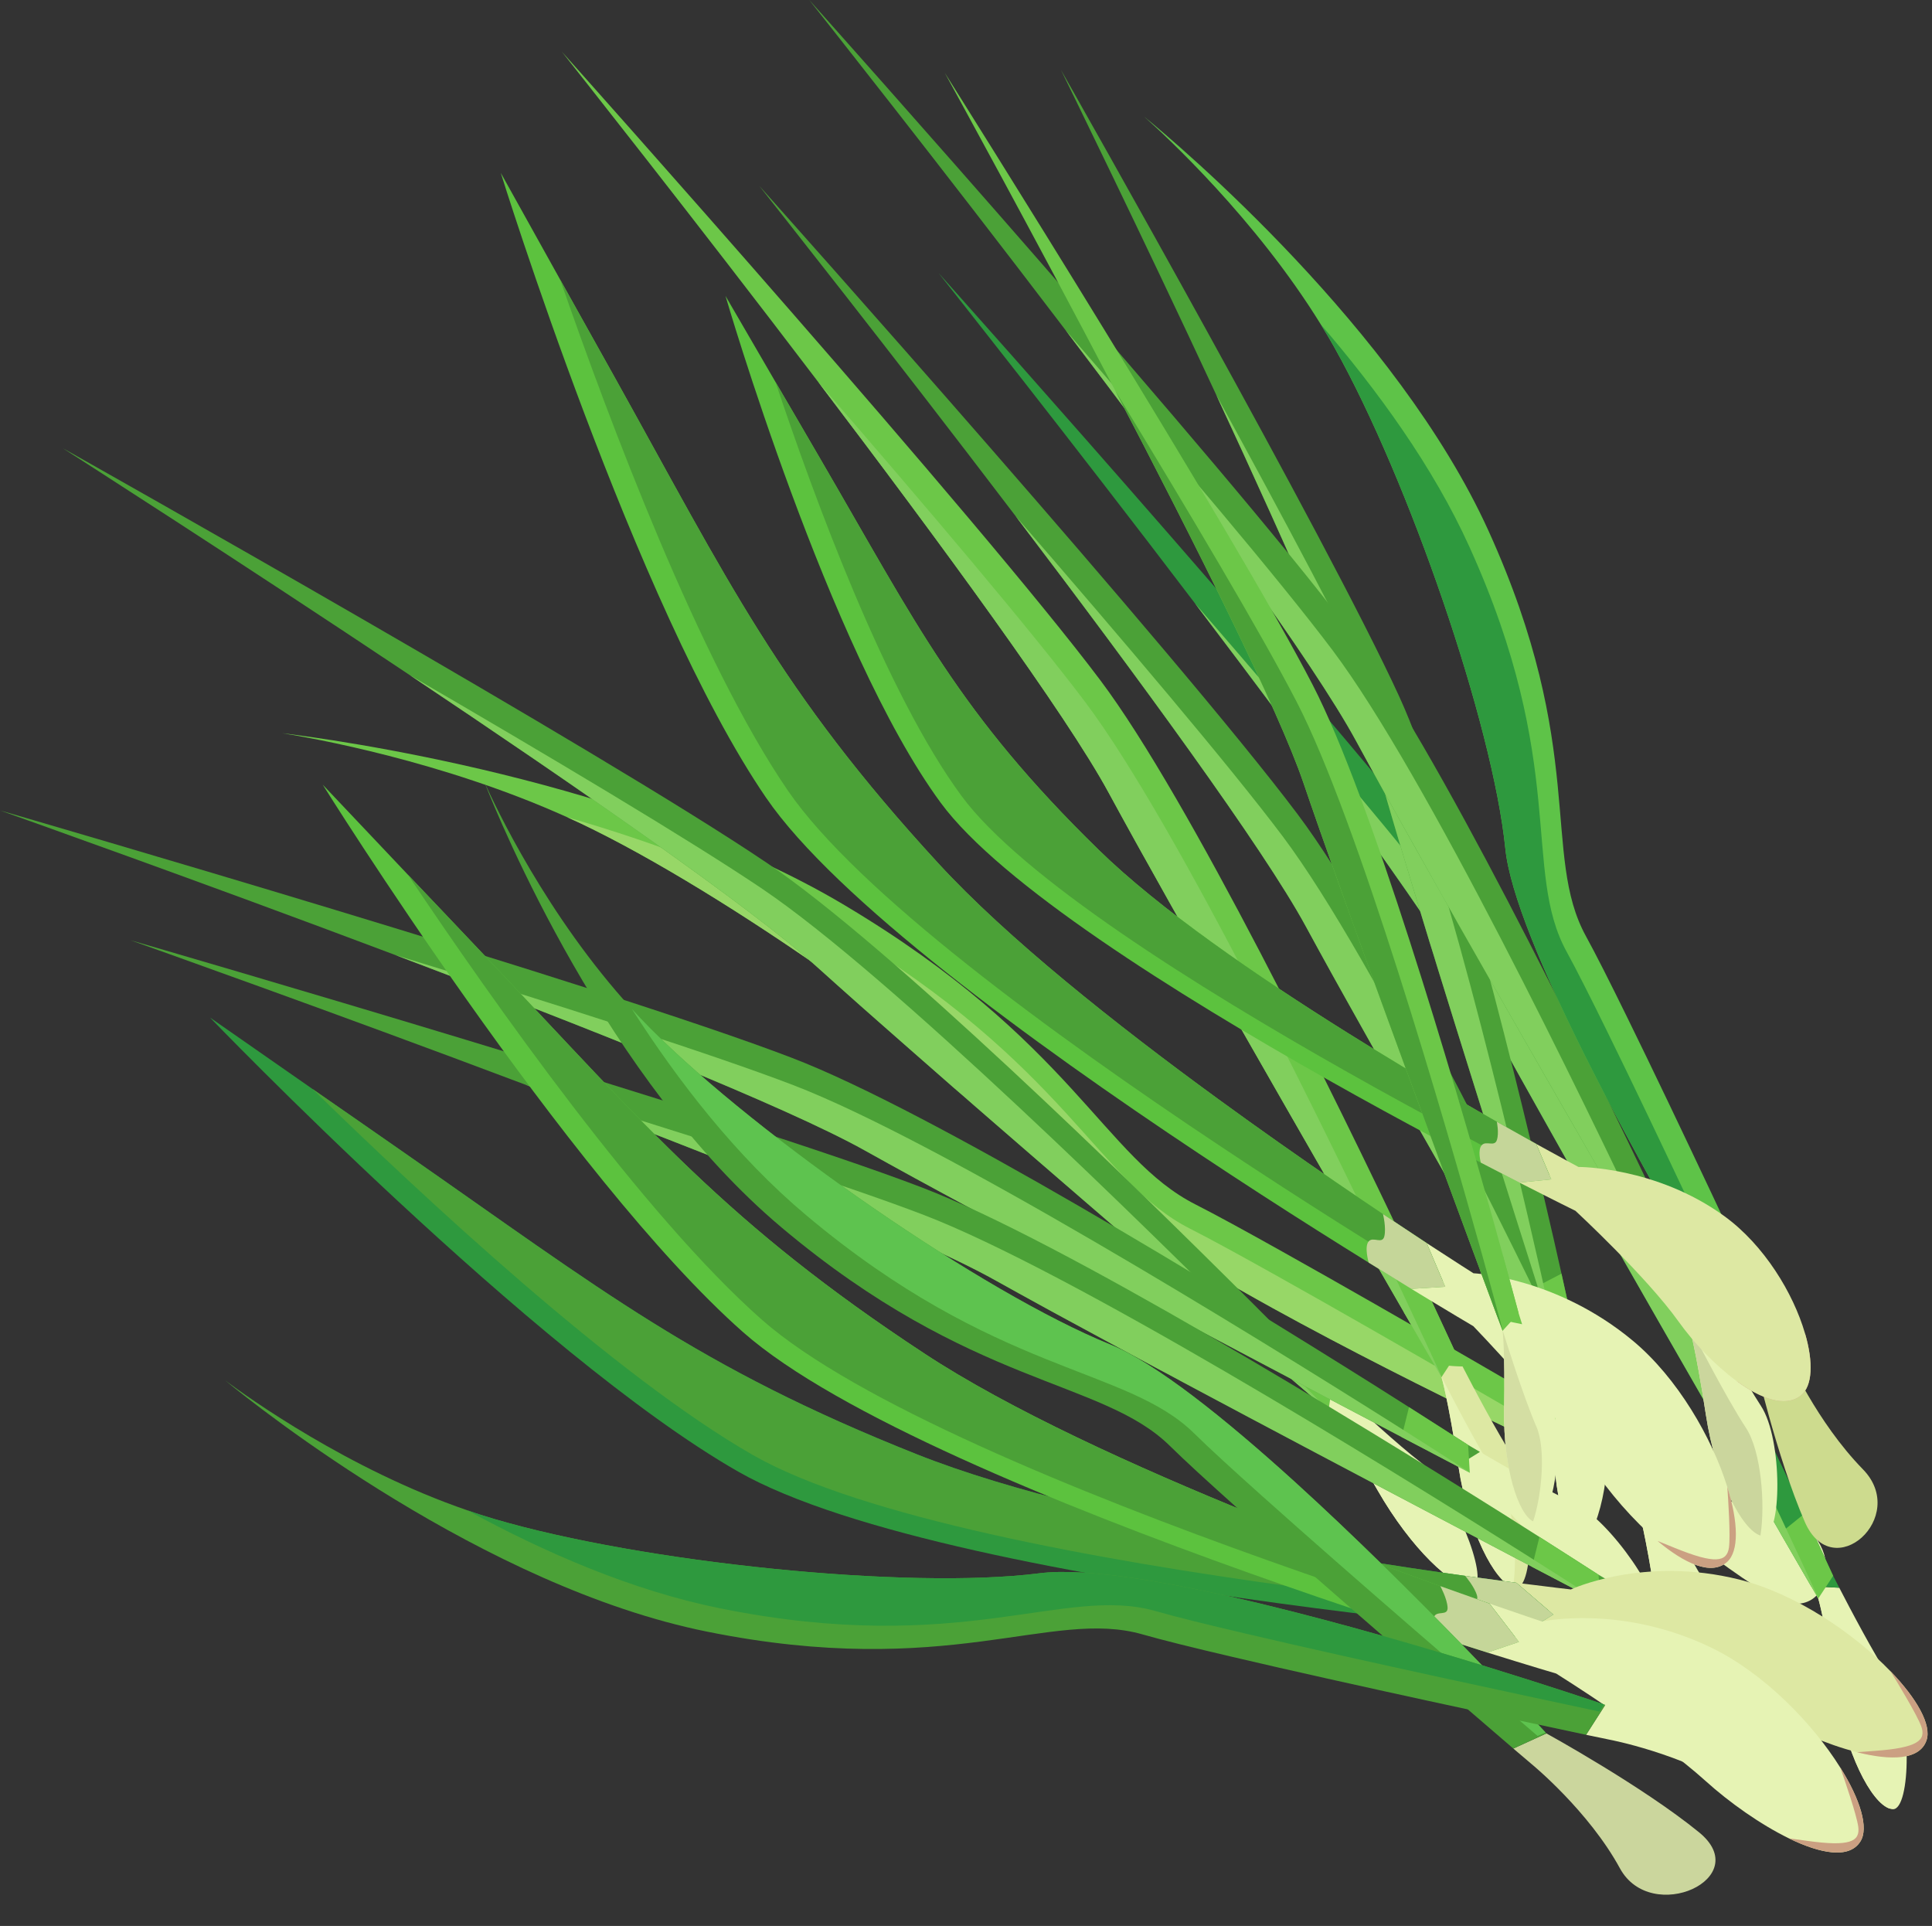 <?xml version="1.0" encoding="UTF-8"?><svg xmlns="http://www.w3.org/2000/svg" xmlns:xlink="http://www.w3.org/1999/xlink" height="431.8" preserveAspectRatio="xMidYMid meet" version="1.0" viewBox="23.8 37.6 433.2 431.8" width="433.2" zoomAndPan="magnify"><rect x="23.8" y="37.6" width="433.2" height="431.8" fill="#333333" stroke="none"/><g><g><path d="M 387.438 361.988 C 390.617 363.867 392.457 364.953 392.457 364.953 C 392.457 364.953 407.422 374.086 423.195 377.656 C 438.969 381.23 435 404.168 420.188 395.047 C 405.371 385.945 386.176 369.273 386.176 369.273 L 387.438 361.988" fill="#e6f3b4"/></g><g><path d="M 213.141 240.523 C 264.301 270.992 271.293 297.23 291.906 307.664 C 296.23 309.855 303.172 313.645 311.441 318.277 C 336.598 332.332 373.996 354.164 387.438 361.988 L 386.176 369.273 C 386.176 369.273 386.062 369.223 385.863 369.129 C 381.984 367.363 342.891 349.461 309.254 330.922 C 289.324 319.926 271.309 308.695 263.727 300.445 C 242.672 277.609 190.508 240.328 157.094 223.715 C 155.086 222.715 153.039 221.734 150.98 220.824 C 123.027 208.207 93.691 203.043 87.02 201.977 C 97.594 203.238 165.996 212.441 213.141 240.523" fill="#6cc748"/></g><g><path d="M 150.98 220.824 C 171.371 226.699 193.273 234.84 211.867 245.93 C 263.027 276.398 270.02 302.637 290.633 313.07 C 294.961 315.262 301.898 319.051 310.168 323.684 C 335.324 337.738 372.723 359.57 386.164 367.398 L 385.863 369.129 C 381.984 367.363 342.891 349.461 309.254 330.922 C 289.324 319.926 271.309 308.695 263.727 300.445 C 242.672 277.609 190.508 240.328 157.094 223.715 C 155.086 222.715 153.039 221.734 150.98 220.824" fill="#97d767"/></g><g><path d="M 429.902 393.258 C 430.926 395.031 431.496 395.988 431.496 395.988 C 431.496 395.988 432.957 400.703 435.309 416.066 C 437.531 430.633 443.406 441.797 447.527 443.094 C 447.75 443.188 447.973 443.223 448.191 443.234 C 452.32 443.441 452.602 421.582 447.645 414.039 C 443.965 408.418 438.664 398.34 436.207 393.574 L 429.902 393.258" fill="#e6f3b4"/></g><g><path d="M 234.258 98.82 C 236.285 101.414 263.27 135.422 291.715 172.844 C 318.84 208.551 347.312 247.324 356.855 264.938 C 371.07 291.191 403.02 346.715 420.129 376.348 C 424.59 384.051 428.027 390.031 429.902 393.258 L 436.207 393.574 C 435.352 391.914 434.84 390.906 434.84 390.906 C 434.84 390.906 430.797 382.059 424.383 368.477 C 407.66 333.238 374.863 266.191 355.012 239.762 C 328.105 203.93 238.105 103.125 234.258 98.82" fill="#2e993e"/></g><g><path d="M 431.496 395.988 L 434.84 390.902 L 428.375 376.988 L 423.004 381.324 L 431.496 395.988" fill="#6cc748"/></g><g><path d="M 431.496 395.988 C 431.496 395.988 432.957 400.703 435.309 416.066 C 437.531 430.633 443.406 441.797 447.527 443.094 C 448.637 436.203 447.727 424.199 444.301 418.988 C 439.629 411.859 432.348 397.543 431.551 395.992 L 431.496 395.988" fill="#e6f3b4"/></g><g><path d="M 291.715 172.844 C 318.84 208.551 347.312 247.324 356.855 264.938 C 358.621 268.211 360.699 271.945 362.949 276.039 C 363.859 277.676 364.797 279.395 365.793 281.141 C 369.066 287.008 372.68 293.445 376.461 300.16 C 377.598 302.102 378.707 304.066 379.816 306.059 C 390.254 324.43 401.711 344.367 411.148 360.781 C 411.828 361.93 412.453 363.047 413.078 364.141 C 413.734 365.262 414.359 366.324 414.957 367.391 C 416.09 369.328 417.172 371.215 418.195 372.988 C 419.93 376.02 421.551 378.809 423 381.32 L 423 381.348 C 423.227 381.703 423.426 382.059 423.625 382.41 C 424.277 383.531 424.902 384.598 425.469 385.582 C 426.066 386.594 426.605 387.52 427.09 388.395 C 427.688 389.406 428.227 390.336 428.684 391.152 C 429.164 391.945 429.562 392.656 429.902 393.258 C 430.926 395.031 431.496 395.988 431.496 395.988 L 431.551 395.992 C 431.52 395.91 431.492 395.855 431.492 395.855 C 431.492 395.855 431.09 394.961 430.316 393.277 C 428.969 390.344 426.504 385.051 423.242 378.098 C 407.379 344.492 372.422 272.383 351.664 244.711 C 339.734 228.832 315.438 200.215 291.715 172.844" fill="#81cf5d"/></g><g><path d="M 389.684 373.691 C 390.707 375.465 391.273 376.422 391.273 376.422 C 391.273 376.422 392.738 381.137 395.086 396.504 C 397.312 411.066 403.184 422.234 407.309 423.531 C 407.527 423.621 407.75 423.656 407.969 423.668 C 412.098 423.879 412.379 402.02 407.426 394.477 C 403.742 388.855 398.441 378.773 395.984 374.012 L 389.684 373.691" fill="#e6f3b4"/></g><g><path d="M 194.035 79.254 C 196.062 81.852 223.047 115.855 251.496 153.277 C 278.617 188.984 307.09 227.762 316.633 245.371 C 330.848 271.625 362.797 327.148 379.906 356.781 C 384.367 364.484 387.809 370.469 389.684 373.691 L 395.984 374.012 C 395.129 372.352 394.617 371.344 394.617 371.344 C 394.617 371.344 390.574 362.492 384.16 348.91 C 367.441 313.676 334.645 246.629 314.789 220.195 C 287.883 184.363 197.883 83.559 194.035 79.254" fill="#4ba137"/></g><g><path d="M 391.273 376.422 L 394.617 371.336 L 388.152 357.426 L 382.785 361.762 L 391.273 376.422" fill="#6cc748"/></g><g><path d="M 391.273 376.422 C 391.273 376.422 392.738 381.137 395.086 396.504 C 397.312 411.066 403.184 422.234 407.309 423.531 C 408.414 416.641 407.504 404.637 404.078 399.422 C 399.406 392.293 392.129 377.977 391.328 376.426 L 391.273 376.422" fill="#e6f3b4"/></g><g><path d="M 251.496 153.277 C 278.617 188.984 307.09 227.762 316.633 245.371 C 318.398 248.645 320.477 252.383 322.727 256.473 C 323.637 258.109 324.578 259.828 325.57 261.574 C 328.844 267.441 332.457 273.883 336.242 280.598 C 337.375 282.535 338.484 284.5 339.594 286.492 C 350.031 304.867 361.488 324.801 370.926 341.215 C 371.605 342.363 372.23 343.484 372.859 344.574 C 373.512 345.695 374.137 346.762 374.734 347.824 C 375.871 349.766 376.949 351.648 377.973 353.426 C 379.707 356.453 381.328 359.242 382.777 361.754 L 382.777 361.781 C 383.004 362.137 383.203 362.492 383.402 362.848 C 384.055 363.969 384.68 365.031 385.25 366.016 C 385.844 367.027 386.387 367.957 386.867 368.828 C 387.465 369.84 388.004 370.77 388.461 371.586 C 388.941 372.383 389.34 373.09 389.684 373.691 C 390.707 375.465 391.273 376.422 391.273 376.422 L 391.328 376.426 C 391.301 376.344 391.27 376.289 391.27 376.289 C 391.27 376.289 390.871 375.395 390.094 373.711 C 388.746 370.781 386.285 365.484 383.02 358.531 C 367.156 324.93 332.199 252.816 311.441 225.145 C 299.512 209.27 275.219 180.648 251.496 153.277" fill="#81cf5d"/></g><g><path d="M 345.426 343.625 C 346.449 345.398 347.016 346.359 347.016 346.359 C 347.016 346.359 348.48 351.07 350.828 366.438 C 353.055 381 358.93 392.168 363.051 393.465 C 363.27 393.555 363.492 393.594 363.711 393.605 C 367.84 393.812 368.121 371.953 363.164 364.41 C 359.488 358.789 354.184 348.711 351.73 343.945 L 345.426 343.625" fill="#dde8a3"/></g><g><path d="M 149.777 49.188 C 151.809 51.785 178.789 85.789 207.238 123.211 C 234.359 158.922 262.836 197.695 272.375 215.309 C 286.59 241.562 318.539 297.082 335.648 326.719 C 340.109 334.422 343.551 340.402 345.426 343.625 L 351.73 343.945 C 350.871 342.281 350.359 341.277 350.359 341.277 C 350.359 341.277 346.316 332.43 339.902 318.848 C 323.184 283.609 290.387 216.562 270.531 190.129 C 243.625 154.297 153.625 53.492 149.777 49.188" fill="#6cc748"/></g><g><path d="M 347.016 346.359 L 350.359 341.273 L 343.895 327.359 L 338.527 331.695 L 347.016 346.359" fill="#6cc748"/></g><g><path d="M 347.016 346.359 C 347.016 346.359 348.48 351.07 350.828 366.438 C 353.055 381 358.93 392.168 363.051 393.465 C 364.16 386.574 363.246 374.566 359.82 369.359 C 355.152 362.227 347.871 347.91 347.07 346.359 L 347.016 346.359" fill="#e6f3b4"/></g><g><path d="M 207.238 123.211 C 234.359 158.922 262.836 197.695 272.375 215.309 C 274.141 218.578 276.219 222.316 278.469 226.406 C 279.379 228.043 280.32 229.762 281.316 231.508 C 284.586 237.375 288.199 243.816 291.984 250.531 C 293.121 252.473 294.23 254.438 295.34 256.43 C 305.773 274.801 317.23 294.734 326.668 311.148 C 327.348 312.297 327.977 313.414 328.602 314.508 C 329.254 315.629 329.879 316.695 330.477 317.758 C 331.613 319.699 332.691 321.582 333.715 323.359 C 335.449 326.391 337.07 329.176 338.52 331.688 L 338.52 331.715 C 338.746 332.07 338.945 332.426 339.145 332.781 C 339.797 333.902 340.422 334.969 340.992 335.949 C 341.59 336.961 342.129 337.891 342.613 338.762 C 343.207 339.773 343.746 340.703 344.203 341.523 C 344.688 342.316 345.082 343.023 345.426 343.625 C 346.449 345.398 347.016 346.359 347.016 346.359 L 347.07 346.359 C 347.043 346.277 347.016 346.227 347.016 346.227 C 347.016 346.227 346.613 345.328 345.84 343.648 C 344.492 340.715 342.027 335.418 338.762 328.465 C 322.898 294.863 287.945 222.75 267.188 195.078 C 255.258 179.203 230.961 150.582 207.238 123.211" fill="#81cf5d"/></g><g><path d="M 372.148 337.285 C 372.68 338.973 372.984 339.883 372.984 339.883 C 372.984 339.883 373.336 344.148 372.43 357.641 C 371.57 370.43 374.445 380.941 377.699 382.742 C 377.871 382.859 378.051 382.93 378.234 382.973 C 381.699 383.852 386.059 365.262 383.281 357.996 C 381.219 352.586 378.621 343.098 377.438 338.621 L 372.148 337.285" fill="#e6f3b4"/></g><g><path d="M 261.695 53.277 C 262.93 55.836 279.406 89.375 296.484 126.074 C 312.758 161.094 329.602 198.953 334.375 215.574 C 341.484 240.352 358.117 293.074 367.043 321.223 C 369.375 328.543 371.164 334.223 372.148 337.285 L 377.438 338.621 C 377.023 337.062 376.777 336.117 376.777 336.117 C 376.777 336.117 375.016 327.891 372.137 315.23 C 364.598 282.371 349.422 219.688 337.562 193.805 C 321.492 158.719 264.148 57.598 261.695 53.277" fill="#4ba137"/></g><g><path d="M 372.984 339.883 L 376.777 336.113 L 373.918 323.16 L 368.547 325.949 L 372.984 339.883" fill="#6cc748"/></g><g><path d="M 372.984 339.883 C 372.984 339.883 373.336 344.148 372.43 357.641 C 371.57 370.43 374.445 380.941 377.699 382.742 C 379.941 377.059 381.434 366.672 379.508 361.648 C 376.891 354.781 373.414 341.352 373.027 339.895 L 372.984 339.883" fill="#e6f3b4"/></g><g><path d="M 296.484 126.074 C 312.758 161.094 329.602 198.953 334.375 215.574 C 335.258 218.66 336.316 222.199 337.453 226.066 C 337.914 227.613 338.391 229.238 338.902 230.895 C 340.574 236.449 342.426 242.547 344.367 248.91 C 344.965 250.754 345.535 252.617 346.102 254.504 C 351.492 271.926 357.449 290.852 362.359 306.438 C 362.723 307.531 363.039 308.59 363.367 309.625 C 363.711 310.691 364.039 311.703 364.344 312.715 C 364.941 314.559 365.504 316.348 366.035 318.031 C 366.938 320.91 367.785 323.559 368.539 325.945 L 368.535 325.969 C 368.66 326.309 368.762 326.645 368.867 326.98 C 369.207 328.047 369.539 329.062 369.836 329.992 C 370.148 330.957 370.434 331.84 370.68 332.664 C 370.992 333.629 371.277 334.512 371.508 335.285 C 371.77 336.043 371.973 336.715 372.148 337.285 C 372.68 338.973 372.984 339.883 372.984 339.883 L 373.027 339.895 C 373.02 339.82 373.004 339.77 373.004 339.77 C 373.004 339.77 372.832 338.938 372.496 337.371 C 371.906 334.648 370.812 329.719 369.355 323.238 C 362.234 291.918 346.18 224.547 333.789 197.457 C 326.664 181.91 311.445 153.41 296.484 126.074" fill="#81cf5d"/></g><g><path d="M 400.906 332.031 C 401.93 333.809 402.496 334.766 402.496 334.766 C 402.496 334.766 403.961 339.48 406.309 354.844 C 408.535 369.406 414.406 380.574 418.531 381.871 C 418.75 381.965 418.973 382 419.191 382.012 C 423.32 382.223 423.602 360.359 418.648 352.816 C 414.965 347.195 409.664 337.117 407.207 332.352 L 400.906 332.031" fill="#e6f3b4"/></g><g><path d="M 205.258 37.598 C 207.285 40.191 234.27 74.199 262.719 111.617 C 289.84 147.328 318.312 186.105 327.855 203.715 C 342.07 229.969 374.02 285.492 391.129 315.125 C 395.59 322.828 399.031 328.809 400.906 332.031 L 407.207 332.352 C 406.352 330.691 405.84 329.684 405.84 329.684 C 405.84 329.684 401.797 320.836 395.383 307.254 C 378.664 272.02 345.867 204.973 326.012 178.539 C 299.105 142.707 209.105 41.902 205.258 37.598" fill="#4ba137"/></g><g><path d="M 402.496 334.766 L 405.84 329.68 L 399.375 315.77 L 394.008 320.102 L 402.496 334.766" fill="#6cc748"/></g><g><path d="M 402.496 334.766 C 402.496 334.766 403.961 339.48 406.309 354.844 C 408.535 369.406 414.406 380.574 418.531 381.871 C 419.637 374.98 418.727 362.977 415.301 357.766 C 410.629 350.637 403.352 336.32 402.551 334.77 L 402.496 334.766" fill="#cbd69d"/></g><g><path d="M 262.719 111.617 C 289.84 147.328 318.312 186.105 327.855 203.715 C 329.621 206.984 331.699 210.723 333.949 214.816 C 334.859 216.453 335.801 218.172 336.793 219.918 C 340.066 225.785 343.68 232.223 347.461 238.938 C 348.598 240.879 349.707 242.844 350.816 244.836 C 361.254 263.207 372.711 283.145 382.148 299.559 C 382.828 300.707 383.453 301.824 384.078 302.918 C 384.734 304.035 385.359 305.102 385.957 306.168 C 387.094 308.109 388.172 309.992 389.195 311.766 C 390.93 314.797 392.551 317.586 394 320.098 L 394 320.121 C 394.227 320.48 394.426 320.836 394.625 321.188 C 395.277 322.309 395.902 323.375 396.473 324.359 C 397.066 325.367 397.609 326.297 398.09 327.172 C 398.688 328.184 399.227 329.109 399.684 329.93 C 400.164 330.723 400.562 331.434 400.906 332.031 C 401.93 333.809 402.496 334.766 402.496 334.766 L 402.551 334.77 C 402.523 334.688 402.492 334.633 402.492 334.633 C 402.492 334.633 402.09 333.738 401.316 332.055 C 399.969 329.121 397.508 323.828 394.242 316.875 C 378.379 283.273 343.422 211.156 322.664 183.484 C 310.734 167.609 286.441 138.988 262.719 111.617" fill="#81cf5d"/></g><g><path d="M 422.523 337.074 C 423.918 340.109 424.727 341.863 424.727 341.863 C 424.727 341.863 431.098 356.367 441.516 367.027 C 451.93 377.688 434.727 393.215 428.473 378.797 C 422.199 364.398 417.062 342.008 417.062 342.008 L 422.523 337.074" fill="#cddb8e"/></g><g><path d="M 357.574 156.645 C 379.809 205.645 369.344 229.203 379.43 247.543 C 381.551 251.391 384.773 257.773 388.547 265.473 C 400.047 288.855 416.574 324.34 422.523 337.074 L 417.062 342.008 C 417.062 342.008 417.004 341.91 416.902 341.738 C 414.883 338.441 394.598 305.105 379.066 274.031 C 369.867 255.609 362.344 237.973 361.332 227.855 C 358.48 199.824 339.609 145.113 323.074 115.621 C 322.078 113.848 321.047 112.07 319.957 110.344 C 305.34 86.648 285.062 67.949 280.383 63.781 C 288.062 70.062 337.082 111.484 357.574 156.645" fill="#5ec348"/></g><g><path d="M 319.957 110.344 C 332.656 125.082 345.176 142.312 353.246 160.133 C 375.484 209.133 365.02 232.695 375.105 251.031 C 377.223 254.879 380.449 261.266 384.223 268.961 C 395.723 292.348 412.25 327.828 418.199 340.566 L 416.902 341.738 C 414.883 338.441 394.598 305.105 379.066 274.031 C 369.867 255.609 362.344 237.973 361.332 227.855 C 358.48 199.824 339.609 145.113 323.074 115.621 C 322.078 113.848 321.047 112.07 319.957 110.344" fill="#2e993e"/></g><g><path d="M 413.199 347.242 C 418.621 351.191 424.062 353.211 427.531 350.516 C 430.262 348.414 430.41 342.957 428.52 336.52 C 428.566 338.949 428.621 345.574 428.137 347.781 C 427.531 350.516 424.992 351.027 416.789 348.387 C 415.383 347.941 414.207 347.562 413.199 347.242" fill="#caa285"/></g><g><path d="M 364.477 302.73 C 372.297 306.734 377.059 309.07 377.059 309.07 C 377.059 309.07 392.988 323.828 400.152 333.867 C 403.523 338.598 408.359 343.695 413.199 347.242 C 418.621 351.191 424.062 353.211 427.531 350.516 C 430.262 348.414 430.41 342.957 428.52 336.52 C 428.52 336.52 428.543 336.512 428.508 336.492 C 425.906 327.562 419.367 316.738 410.438 310.262 C 395.09 299.129 377.73 299.234 377.73 299.234 C 377.73 299.234 374.164 297.332 368.25 294.066 L 364.477 302.73" fill="#dde8a3"/></g><g><path d="M 234.734 217.59 C 248.109 235.773 287.531 260.496 321.484 279.645 C 338.504 289.262 354.164 297.438 364.477 302.73 L 371.629 302.016 L 368.25 294.066 C 358.613 288.719 342.766 279.684 326.012 269.199 C 305.516 256.383 283.664 241.348 270.172 228.152 C 238.801 197.523 229.391 177.684 207.926 140.805 C 203.754 133.641 200.402 127.867 197.68 123.234 C 186.473 103.945 186.473 103.945 186.473 103.945 C 186.473 103.945 209.59 183.391 234.734 217.59" fill="#5cc23e"/></g><g><path d="M 239.375 216.023 C 252.754 234.207 292.176 258.93 326.129 278.078 C 343.148 287.691 358.809 295.871 369.121 301.164 L 371.18 300.957 L 368.25 294.066 C 358.613 288.719 342.766 279.684 326.012 269.199 C 305.516 256.383 283.664 241.348 270.172 228.152 C 238.801 197.523 229.391 177.684 207.926 140.805 C 203.754 133.641 200.402 127.867 197.68 123.234 C 206.344 149.16 222.402 192.93 239.375 216.023" fill="#4ba137"/></g><g><path d="M 359.422 289.102 C 359.422 289.102 359.961 291.578 359.438 293.191 C 358.914 294.809 357.059 293.277 356.055 294.336 C 355.055 295.395 355.828 298.258 355.828 298.258 L 364.477 302.73 L 371.633 302.023 L 368.25 294.066 L 359.422 289.102" fill="#c5d699"/></g><g><path d="M 340.254 326.566 C 348.898 331.844 354.156 334.93 354.156 334.93 C 354.156 334.93 372.215 353.656 380.574 366.191 C 384.508 372.098 390.031 378.527 395.457 383.082 C 401.527 388.16 407.488 390.902 411.012 387.832 C 413.789 385.441 413.57 378.848 411.102 370.961 C 411.102 370.961 411.125 370.949 411.086 370.93 C 407.684 359.984 399.938 346.531 389.938 338.207 C 372.754 323.898 354.188 323.07 354.188 323.07 C 354.188 323.07 350.246 320.574 343.691 316.297 L 340.254 326.566" fill="#e6f3b4"/></g><g><path d="M 195.574 216.453 C 211.145 239.18 255.027 271.254 292.668 296.277 C 311.543 308.848 328.855 319.602 340.254 326.566 L 347.855 326.098 L 343.691 316.297 C 333.012 309.297 315.434 297.496 296.789 283.895 C 273.973 267.27 249.562 247.883 234.215 231.184 C 198.535 192.406 187.098 167.898 161.582 122.109 C 156.621 113.215 152.637 106.051 149.406 100.297 C 136.082 76.352 136.082 76.352 136.082 76.352 C 136.082 76.352 166.312 173.707 195.574 216.453" fill="#5cc23e"/></g><g><path d="M 395.457 383.082 C 401.527 388.16 407.488 390.902 411.012 387.832 C 413.789 385.441 413.57 378.848 411.102 370.961 C 411.316 373.898 411.836 381.914 411.473 384.559 C 411.012 387.832 408.332 388.312 399.375 384.668 C 397.84 384.051 396.555 383.527 395.457 383.082" fill="#cba082"/></g><g><path d="M 200.434 214.816 C 216.004 237.539 259.883 269.613 297.527 294.641 C 316.402 307.207 333.715 317.961 345.113 324.93 L 347.301 324.793 L 343.691 316.297 C 333.012 309.297 315.434 297.496 296.789 283.895 C 273.973 267.27 249.562 247.883 234.215 231.184 C 198.535 192.406 187.098 167.898 161.582 122.109 C 156.621 113.215 152.637 106.051 149.406 100.297 C 160.465 132.133 180.68 185.949 200.434 214.816" fill="#4ba137"/></g><g><path d="M 333.902 309.809 C 333.902 309.809 334.652 312.832 334.207 314.758 C 333.758 316.68 331.664 314.727 330.664 315.949 C 329.668 317.176 330.695 320.68 330.695 320.68 L 340.254 326.566 L 347.859 326.105 L 343.691 316.297 L 333.902 309.809" fill="#c5d699"/></g><g><path d="M 319.25 351.82 C 320.812 353.164 321.668 353.883 321.668 353.883 C 321.668 353.883 324.742 357.879 332.695 371.734 C 340.23 384.867 349.574 393.508 353.605 393.324 C 353.832 393.336 354.035 393.297 354.227 393.234 C 357.844 392.012 349.633 371.051 342.477 365.559 C 337.152 361.457 328.715 353.66 324.77 349.957 L 319.25 351.82" fill="#e6f3b4"/></g><g><path d="M 37.891 138.094 C 40.633 139.875 76.883 163.051 115.711 188.98 C 152.742 213.734 192.113 240.949 207.094 254.477 C 229.41 274.645 278.234 316.648 304.34 339.047 C 311.141 344.863 316.398 349.391 319.25 351.82 L 324.77 349.957 C 323.395 348.668 322.566 347.883 322.566 347.883 C 322.566 347.883 315.684 340.828 304.941 330.07 C 277.004 302.191 223 249.48 195.777 231.082 C 158.887 206.137 42.852 140.879 37.891 138.094" fill="#4ba137"/></g><g><path d="M 321.668 353.883 L 322.562 347.879 L 311.652 336.824 L 308.73 342.809 L 321.668 353.883" fill="#6cc748"/></g><g><path d="M 321.668 353.883 C 321.668 353.883 324.742 357.879 332.695 371.734 C 340.23 384.867 349.574 393.508 353.605 393.324 C 351.895 386.367 346.473 375.227 341.523 371.43 C 334.77 366.23 323 355.07 321.715 353.863 L 321.668 353.883" fill="#e6f3b4"/></g><g><path d="M 115.711 188.98 C 152.742 213.734 192.113 240.949 207.094 254.477 C 209.867 256.992 213.094 259.844 216.602 262.977 C 218.012 264.223 219.48 265.539 221.008 266.867 C 226.078 271.34 231.664 276.242 237.496 281.352 C 239.219 282.812 240.93 284.305 242.648 285.824 C 258.691 299.77 276.207 314.859 290.633 327.277 C 291.66 328.141 292.629 328.992 293.586 329.816 C 294.578 330.664 295.523 331.465 296.449 332.273 C 298.172 333.734 299.824 335.164 301.387 336.508 C 304.043 338.801 306.508 340.902 308.719 342.805 L 308.73 342.828 C 309.062 343.09 309.371 343.359 309.68 343.633 C 310.672 344.477 311.617 345.277 312.484 346.023 C 313.387 346.781 314.207 347.48 314.961 348.148 C 315.863 348.91 316.684 349.609 317.391 350.234 C 318.109 350.824 318.723 351.363 319.25 351.82 C 320.812 353.164 321.668 353.883 321.668 353.883 L 321.715 353.863 C 321.66 353.797 321.613 353.758 321.613 353.758 C 321.613 353.758 320.922 353.039 319.609 351.699 C 317.324 349.363 313.164 345.156 307.684 339.645 C 281.109 313.031 223.301 256.227 194.828 236.953 C 178.473 225.906 146.605 206.945 115.711 188.98" fill="#81cf5d"/></g><g><path d="M 350.508 366.305 C 352.355 367.273 353.363 367.789 353.363 367.789 C 353.363 367.789 357.285 371.059 368.172 383.043 C 378.488 394.402 389.668 400.824 393.664 399.684 C 393.891 399.641 394.086 399.555 394.266 399.441 C 397.625 397.359 384.973 378.32 376.648 374.523 C 370.453 371.688 360.363 365.891 355.637 363.121 L 350.508 366.305" fill="#e6f3b4"/></g><g><path d="M 23.816 219.301 C 26.934 220.43 68.102 235.004 112.434 251.719 C 154.715 267.688 199.859 285.559 217.707 295.535 C 244.305 310.418 302.031 340.852 332.891 357.062 C 340.922 361.27 347.141 364.547 350.508 366.305 L 355.637 363.121 C 353.988 362.156 352.992 361.566 352.992 361.566 C 352.992 361.566 344.613 356.141 331.59 347.93 C 297.738 326.664 232.562 286.742 201.438 274.801 C 159.254 258.609 29.367 220.91 23.816 219.301" fill="#4ba137"/></g><g><path d="M 353.363 367.789 L 352.988 361.562 L 339.73 353.094 L 338.074 359.781 L 353.363 367.789" fill="#6cc748"/></g><g><path d="M 353.363 367.789 C 353.363 367.789 357.285 371.059 368.172 383.043 C 378.488 394.402 389.668 400.824 393.664 399.684 C 390.477 393.125 382.691 383.254 376.941 380.633 C 369.082 377.035 354.945 368.664 353.406 367.762 L 353.363 367.789" fill="#e6f3b4"/></g><g><path d="M 112.434 251.719 C 154.715 267.688 199.859 285.559 217.707 295.535 C 221.016 297.395 224.848 299.484 229.016 301.781 C 230.695 302.695 232.441 303.664 234.25 304.629 C 240.27 307.898 246.895 311.48 253.812 315.207 C 255.844 316.258 257.871 317.348 259.914 318.461 C 278.91 328.605 299.625 339.539 316.684 348.539 C 317.895 349.156 319.043 349.781 320.18 350.383 C 321.348 350.992 322.465 351.57 323.562 352.16 C 325.594 353.215 327.551 354.246 329.398 355.219 C 332.539 356.887 335.449 358.406 338.066 359.781 L 338.082 359.805 C 338.469 359.984 338.836 360.184 339.199 360.383 C 340.371 360.988 341.488 361.566 342.512 362.105 C 343.578 362.652 344.547 363.156 345.438 363.648 C 346.504 364.191 347.473 364.699 348.312 365.156 C 349.156 365.578 349.887 365.973 350.508 366.305 C 352.355 367.273 353.363 367.789 353.363 367.789 L 353.406 367.762 C 353.336 367.707 353.281 367.676 353.281 367.676 C 353.281 367.676 352.441 367.125 350.844 366.094 C 348.062 364.301 343.012 361.078 336.359 356.863 C 304.145 336.539 234.289 293.426 201.73 280.91 C 183.031 273.742 147.141 262.348 112.434 251.719" fill="#81cf5d"/></g><g><path d="M 379.758 395.402 C 381.605 396.375 382.613 396.891 382.613 396.891 C 382.613 396.891 386.535 400.16 397.422 412.145 C 407.738 423.504 418.918 429.93 422.914 428.785 C 423.141 428.742 423.336 428.652 423.516 428.543 C 426.875 426.457 414.223 407.422 405.898 403.625 C 399.703 400.785 389.613 394.988 384.887 392.223 L 379.758 395.402" fill="#e6f3b4"/></g><g><path d="M 53.066 248.402 C 56.184 249.531 97.352 264.105 141.684 280.82 C 183.965 296.785 229.109 314.66 246.957 324.637 C 273.555 339.52 331.281 369.949 362.141 386.164 C 370.172 390.367 376.391 393.648 379.758 395.402 L 384.887 392.223 C 383.238 391.258 382.242 390.668 382.242 390.668 C 382.242 390.668 373.863 385.242 360.84 377.031 C 326.988 355.766 261.812 315.844 230.688 303.902 C 188.504 287.711 58.617 250.012 53.066 248.402" fill="#4ba137"/></g><g><path d="M 382.613 396.891 L 382.238 390.664 L 368.98 382.191 L 367.324 388.883 L 382.613 396.891" fill="#6cc748"/></g><g><path d="M 382.613 396.891 C 382.613 396.891 386.535 400.16 397.422 412.145 C 407.738 423.504 418.918 429.93 422.914 428.785 C 419.727 422.227 411.941 412.355 406.191 409.734 C 398.332 406.137 384.195 397.766 382.656 396.863 L 382.613 396.891" fill="#e6f3b4"/></g><g><path d="M 141.684 280.82 C 183.965 296.785 229.109 314.66 246.957 324.637 C 250.266 326.492 254.098 328.586 258.266 330.883 C 259.945 331.797 261.691 332.766 263.5 333.73 C 269.52 337.004 276.145 340.582 283.062 344.309 C 285.094 345.359 287.121 346.449 289.164 347.562 C 308.16 357.707 328.875 368.641 345.934 377.641 C 347.145 378.262 348.293 378.883 349.43 379.484 C 350.598 380.094 351.715 380.672 352.812 381.262 C 354.844 382.316 356.801 383.352 358.648 384.32 C 361.789 385.988 364.703 387.508 367.316 388.883 L 367.332 388.902 C 367.719 389.09 368.086 389.285 368.449 389.484 C 369.621 390.094 370.738 390.668 371.762 391.207 C 372.828 391.754 373.797 392.258 374.688 392.746 C 375.754 393.293 376.723 393.801 377.562 394.258 C 378.406 394.68 379.137 395.07 379.758 395.402 C 381.605 396.375 382.613 396.891 382.613 396.891 L 382.656 396.863 C 382.586 396.809 382.531 396.777 382.531 396.777 C 382.531 396.777 381.691 396.227 380.094 395.195 C 377.312 393.402 372.262 390.18 365.609 385.965 C 333.395 365.645 263.539 322.527 230.98 310.012 C 212.281 302.844 176.391 291.449 141.684 280.82" fill="#81cf5d"/></g><g><path d="M 365.844 403.445 C 375.762 404.391 381.73 404.855 381.73 404.855 C 381.73 404.855 406.176 413.91 419.359 421.652 C 425.566 425.301 433.383 428.719 440.207 430.453 C 447.836 432.379 454.242 432.211 455.762 427.809 C 456.973 424.359 453.598 418.406 447.68 412.277 C 447.68 412.277 447.699 412.258 447.652 412.258 C 439.461 403.742 426.359 394.887 413.812 391.746 C 392.25 386.355 376.031 393.957 376.031 393.957 C 376.031 393.957 371.461 393.441 363.809 392.465 L 365.844 403.445" fill="#dde8a3"/></g><g><path d="M 189.316 367.539 C 213.57 381.387 266.473 391.059 310.648 397.078 C 332.809 400.109 352.762 402.184 365.844 403.445 L 372.094 399.586 L 363.809 392.465 C 351.324 390.852 330.641 387.941 308.176 383.855 C 280.695 378.867 250.52 372.066 229.367 363.652 C 180.215 344.133 158.621 326.789 114.742 296.254 C 106.215 290.324 99.355 285.539 93.82 281.715 C 70.891 265.738 70.891 265.738 70.891 265.738 C 70.891 265.738 143.715 341.484 189.316 367.539" fill="#2e993e"/></g><g><path d="M 440.207 430.453 C 447.836 432.379 454.242 432.211 455.762 427.809 C 456.973 424.359 453.598 418.406 447.68 412.277 C 449.285 414.879 453.605 422.004 454.57 424.594 C 455.762 427.809 453.707 429.453 444.316 430.141 C 442.707 430.27 441.359 430.367 440.207 430.453" fill="#cba082"/></g><g><path d="M 192.664 363.848 C 216.918 377.695 269.82 387.367 313.996 393.383 C 336.156 396.418 356.109 398.488 369.191 399.75 L 370.992 398.641 L 363.809 392.465 C 351.324 390.852 330.641 387.941 308.176 383.855 C 280.695 378.867 250.52 372.066 229.367 363.652 C 180.215 344.133 158.621 326.789 114.742 296.254 C 106.215 290.324 99.355 285.539 93.82 281.715 C 118.637 305.953 161.879 346.25 192.664 363.848" fill="#4ba137"/></g><g><path d="M 352.332 390.918 C 352.332 390.918 354.434 393.359 354.98 395.324 C 355.527 397.293 352.801 396.445 352.539 398.016 C 352.281 399.59 354.852 402.348 354.852 402.348 L 365.844 403.445 L 372.102 399.594 L 363.809 392.465 L 352.332 390.918" fill="#c5d699"/></g><g><path d="M 357.312 408.105 C 366.926 411.109 372.738 412.816 372.738 412.816 C 372.738 412.816 394.918 426.68 406.23 436.898 C 411.555 441.715 418.531 446.648 424.902 449.758 C 432.027 453.223 438.414 454.41 440.918 450.504 C 442.902 447.449 440.906 441.02 436.43 433.883 C 436.43 433.883 436.453 433.863 436.406 433.855 C 430.219 423.945 419.238 412.672 407.512 407.008 C 387.359 397.27 369.559 401.145 369.559 401.145 C 369.559 401.145 365.145 399.684 357.781 397.129 L 357.312 408.105" fill="#e6f3b4"/></g><g><path d="M 190.465 336.32 C 211.367 354.742 261.613 375.211 304.039 390.324 C 325.32 397.922 344.629 404.129 357.312 408.105 L 364.379 405.719 L 357.781 397.129 C 345.77 392.941 325.93 385.773 304.586 377.102 C 278.477 366.508 250.105 353.602 231.047 341.047 C 186.75 311.914 169.277 290.691 132.707 252.094 C 125.598 244.598 119.883 238.551 115.262 233.711 C 96.156 213.52 96.156 213.52 96.156 213.52 C 96.156 213.52 151.168 301.656 190.465 336.32" fill="#5cc23e"/></g><g><path d="M 424.902 449.758 C 432.027 453.223 438.414 454.41 440.918 450.504 C 442.902 447.449 440.906 441.02 436.43 433.883 C 437.43 436.719 440.098 444.473 440.465 447.164 C 440.918 450.504 438.512 451.652 429.043 450.328 C 427.422 450.109 426.062 449.918 424.902 449.758" fill="#cba082"/></g><g><path d="M 194.621 333.48 C 215.523 351.902 265.77 372.371 308.195 387.484 C 329.477 395.082 348.785 401.285 361.469 405.266 L 363.504 404.578 L 357.781 397.129 C 345.77 392.941 325.93 385.773 304.586 377.102 C 278.477 366.508 250.105 353.602 231.047 341.047 C 186.75 311.914 169.277 290.691 132.707 252.094 C 125.598 244.598 119.883 238.551 115.262 233.711 C 134.363 262.234 168.094 310.074 194.621 333.48" fill="#4ba137"/></g><g><path d="M 346.754 393.219 C 346.754 393.219 348.285 396.008 348.383 398.012 C 348.48 400.02 345.969 398.625 345.355 400.082 C 344.742 401.535 346.664 404.727 346.664 404.727 L 357.312 408.105 L 364.387 405.73 L 357.781 397.129 L 346.754 393.219" fill="#c5d699"/></g><g><path d="M 359.762 333.402 C 360.375 335.066 360.719 335.969 360.719 335.969 C 360.719 335.969 361.285 340.227 361.059 353.793 C 360.84 366.648 364.23 377.051 367.559 378.703 C 367.734 378.812 367.914 378.871 368.102 378.91 C 371.594 379.629 375.008 360.797 371.875 353.645 C 369.555 348.316 366.492 338.926 365.09 334.496 L 359.762 333.402" fill="#e6f3b4"/></g><g><path d="M 235.625 53.902 C 236.98 56.406 255.059 89.254 273.891 125.242 C 291.84 159.582 310.5 196.742 316.082 213.18 C 324.395 237.684 343.586 289.746 353.875 317.543 C 356.562 324.77 358.629 330.379 359.762 333.402 L 365.09 334.496 C 364.602 332.953 364.309 332.016 364.309 332.016 C 364.309 332.016 362.145 323.855 358.648 311.301 C 349.5 278.719 331.262 216.602 318.164 191.211 C 300.414 156.797 238.281 58.117 235.625 53.902" fill="#6cc748"/></g><g><path d="M 360.719 335.969 L 364.309 332.012 L 360.816 319.168 L 355.609 322.211 L 360.719 335.969" fill="#6cc748"/></g><g><path d="M 360.719 335.969 C 360.719 335.969 361.285 340.227 361.059 353.793 C 360.84 366.648 364.23 377.051 367.559 378.703 C 369.504 372.902 370.469 362.422 368.305 357.48 C 365.355 350.719 361.223 337.422 360.766 335.977 L 360.719 335.969" fill="#d4dea3"/></g><g><path d="M 273.891 125.242 C 291.84 159.582 310.5 196.742 316.082 213.18 C 317.113 216.23 318.344 219.727 319.664 223.551 C 320.207 225.082 320.758 226.684 321.352 228.32 C 323.293 233.809 325.438 239.836 327.691 246.121 C 328.379 247.945 329.039 249.785 329.695 251.648 C 335.93 268.859 342.809 287.551 348.477 302.941 C 348.891 304.02 349.262 305.066 349.637 306.09 C 350.031 307.145 350.41 308.145 350.766 309.141 C 351.453 310.961 352.102 312.727 352.715 314.395 C 353.754 317.234 354.73 319.848 355.602 322.203 L 355.598 322.23 C 355.742 322.566 355.859 322.898 355.977 323.23 C 356.371 324.281 356.75 325.281 357.094 326.203 C 357.453 327.152 357.781 328.027 358.066 328.844 C 358.43 329.793 358.754 330.664 359.023 331.43 C 359.32 332.176 359.555 332.84 359.762 333.402 C 360.375 335.066 360.719 335.969 360.719 335.969 L 360.766 335.977 C 360.754 335.902 360.738 335.855 360.738 335.855 C 360.738 335.855 360.523 335.027 360.109 333.477 C 359.387 330.77 358.051 325.879 356.277 319.453 C 347.625 288.398 328.281 221.621 314.59 195.047 C 306.719 179.797 290.152 151.945 273.891 125.242" fill="#4ba137"/></g><g><path d="M 363.125 429.629 C 365.762 431.867 367.285 433.164 367.285 433.164 C 367.285 433.164 380.004 443.598 387.027 456.484 C 394.047 469.367 417.426 458.691 404.746 448.391 C 392.094 438.078 370.547 426.238 370.547 426.238 L 363.125 429.629" fill="#cbd69d"/></g><g><path d="M 199.059 312.816 C 241.75 348.719 270.863 346.742 286.125 361.785 C 289.324 364.941 294.754 369.922 301.348 375.816 C 321.359 393.758 352.098 420.145 363.125 429.629 L 370.547 426.238 C 370.547 426.238 370.473 426.152 370.332 426.008 C 367.668 423.117 340.723 394 314.234 369.93 C 298.523 355.668 282.961 343.184 272.695 339.023 C 244.266 327.461 194.188 292.789 169.77 268.316 C 168.305 266.84 166.848 265.332 165.465 263.789 C 146.391 242.914 134.895 218.488 132.391 212.898 C 135.902 221.891 159.715 279.73 199.059 312.816" fill="#4ba137"/></g><g><path d="M 165.465 263.789 C 175.863 280.055 188.969 296.953 204.496 309.996 C 247.188 345.902 276.305 343.93 291.562 358.969 C 294.766 362.125 300.195 367.105 306.785 372.996 C 326.797 390.941 357.539 417.328 368.566 426.812 L 370.332 426.008 C 367.668 423.117 340.723 394 314.234 369.93 C 298.523 355.668 282.961 343.184 272.695 339.023 C 244.266 327.461 194.188 292.789 169.77 268.316 C 168.305 266.84 166.848 265.332 165.465 263.789" fill="#5ec34f"/></g><g><path d="M 379.438 426.547 C 382.801 427.242 384.742 427.648 384.742 427.648 C 384.742 427.648 400.758 430.672 413.391 438.719 C 426.023 446.766 439.57 425.613 423.656 422.688 C 407.762 419.734 383.738 419.832 383.738 419.832 L 379.438 426.547" fill="#e6f3b4"/></g><g><path d="M 182.316 403.414 C 236.539 414.363 259.434 398.152 279.992 404.039 C 284.305 405.277 291.418 407.039 299.98 409.043 C 325.988 415.168 365.32 423.531 379.438 426.547 L 383.738 419.832 C 383.738 419.832 383.629 419.793 383.438 419.734 C 379.707 418.469 342.047 405.781 307.445 397.387 C 286.934 392.418 267.488 388.965 256.832 390.336 C 227.293 394.094 167.645 387.914 134.535 378.129 C 132.547 377.535 130.543 376.91 128.586 376.215 C 101.785 366.996 79.324 350.848 74.289 347.086 C 81.965 353.391 132.344 393.328 182.316 403.414" fill="#4ba137"/></g><g><path d="M 128.586 376.215 C 145.797 385.609 165.57 394.23 185.289 398.195 C 239.512 409.145 262.41 392.934 282.965 398.82 C 287.277 400.059 294.395 401.82 302.953 403.824 C 328.965 409.949 368.293 418.312 382.414 421.332 L 383.438 419.734 C 379.707 418.469 342.047 405.781 307.445 397.387 C 286.934 392.418 267.488 388.965 256.832 390.336 C 227.293 394.094 167.645 387.914 134.535 378.129 C 132.547 377.535 130.543 376.91 128.586 376.215" fill="#2e993e"/></g></g></svg>